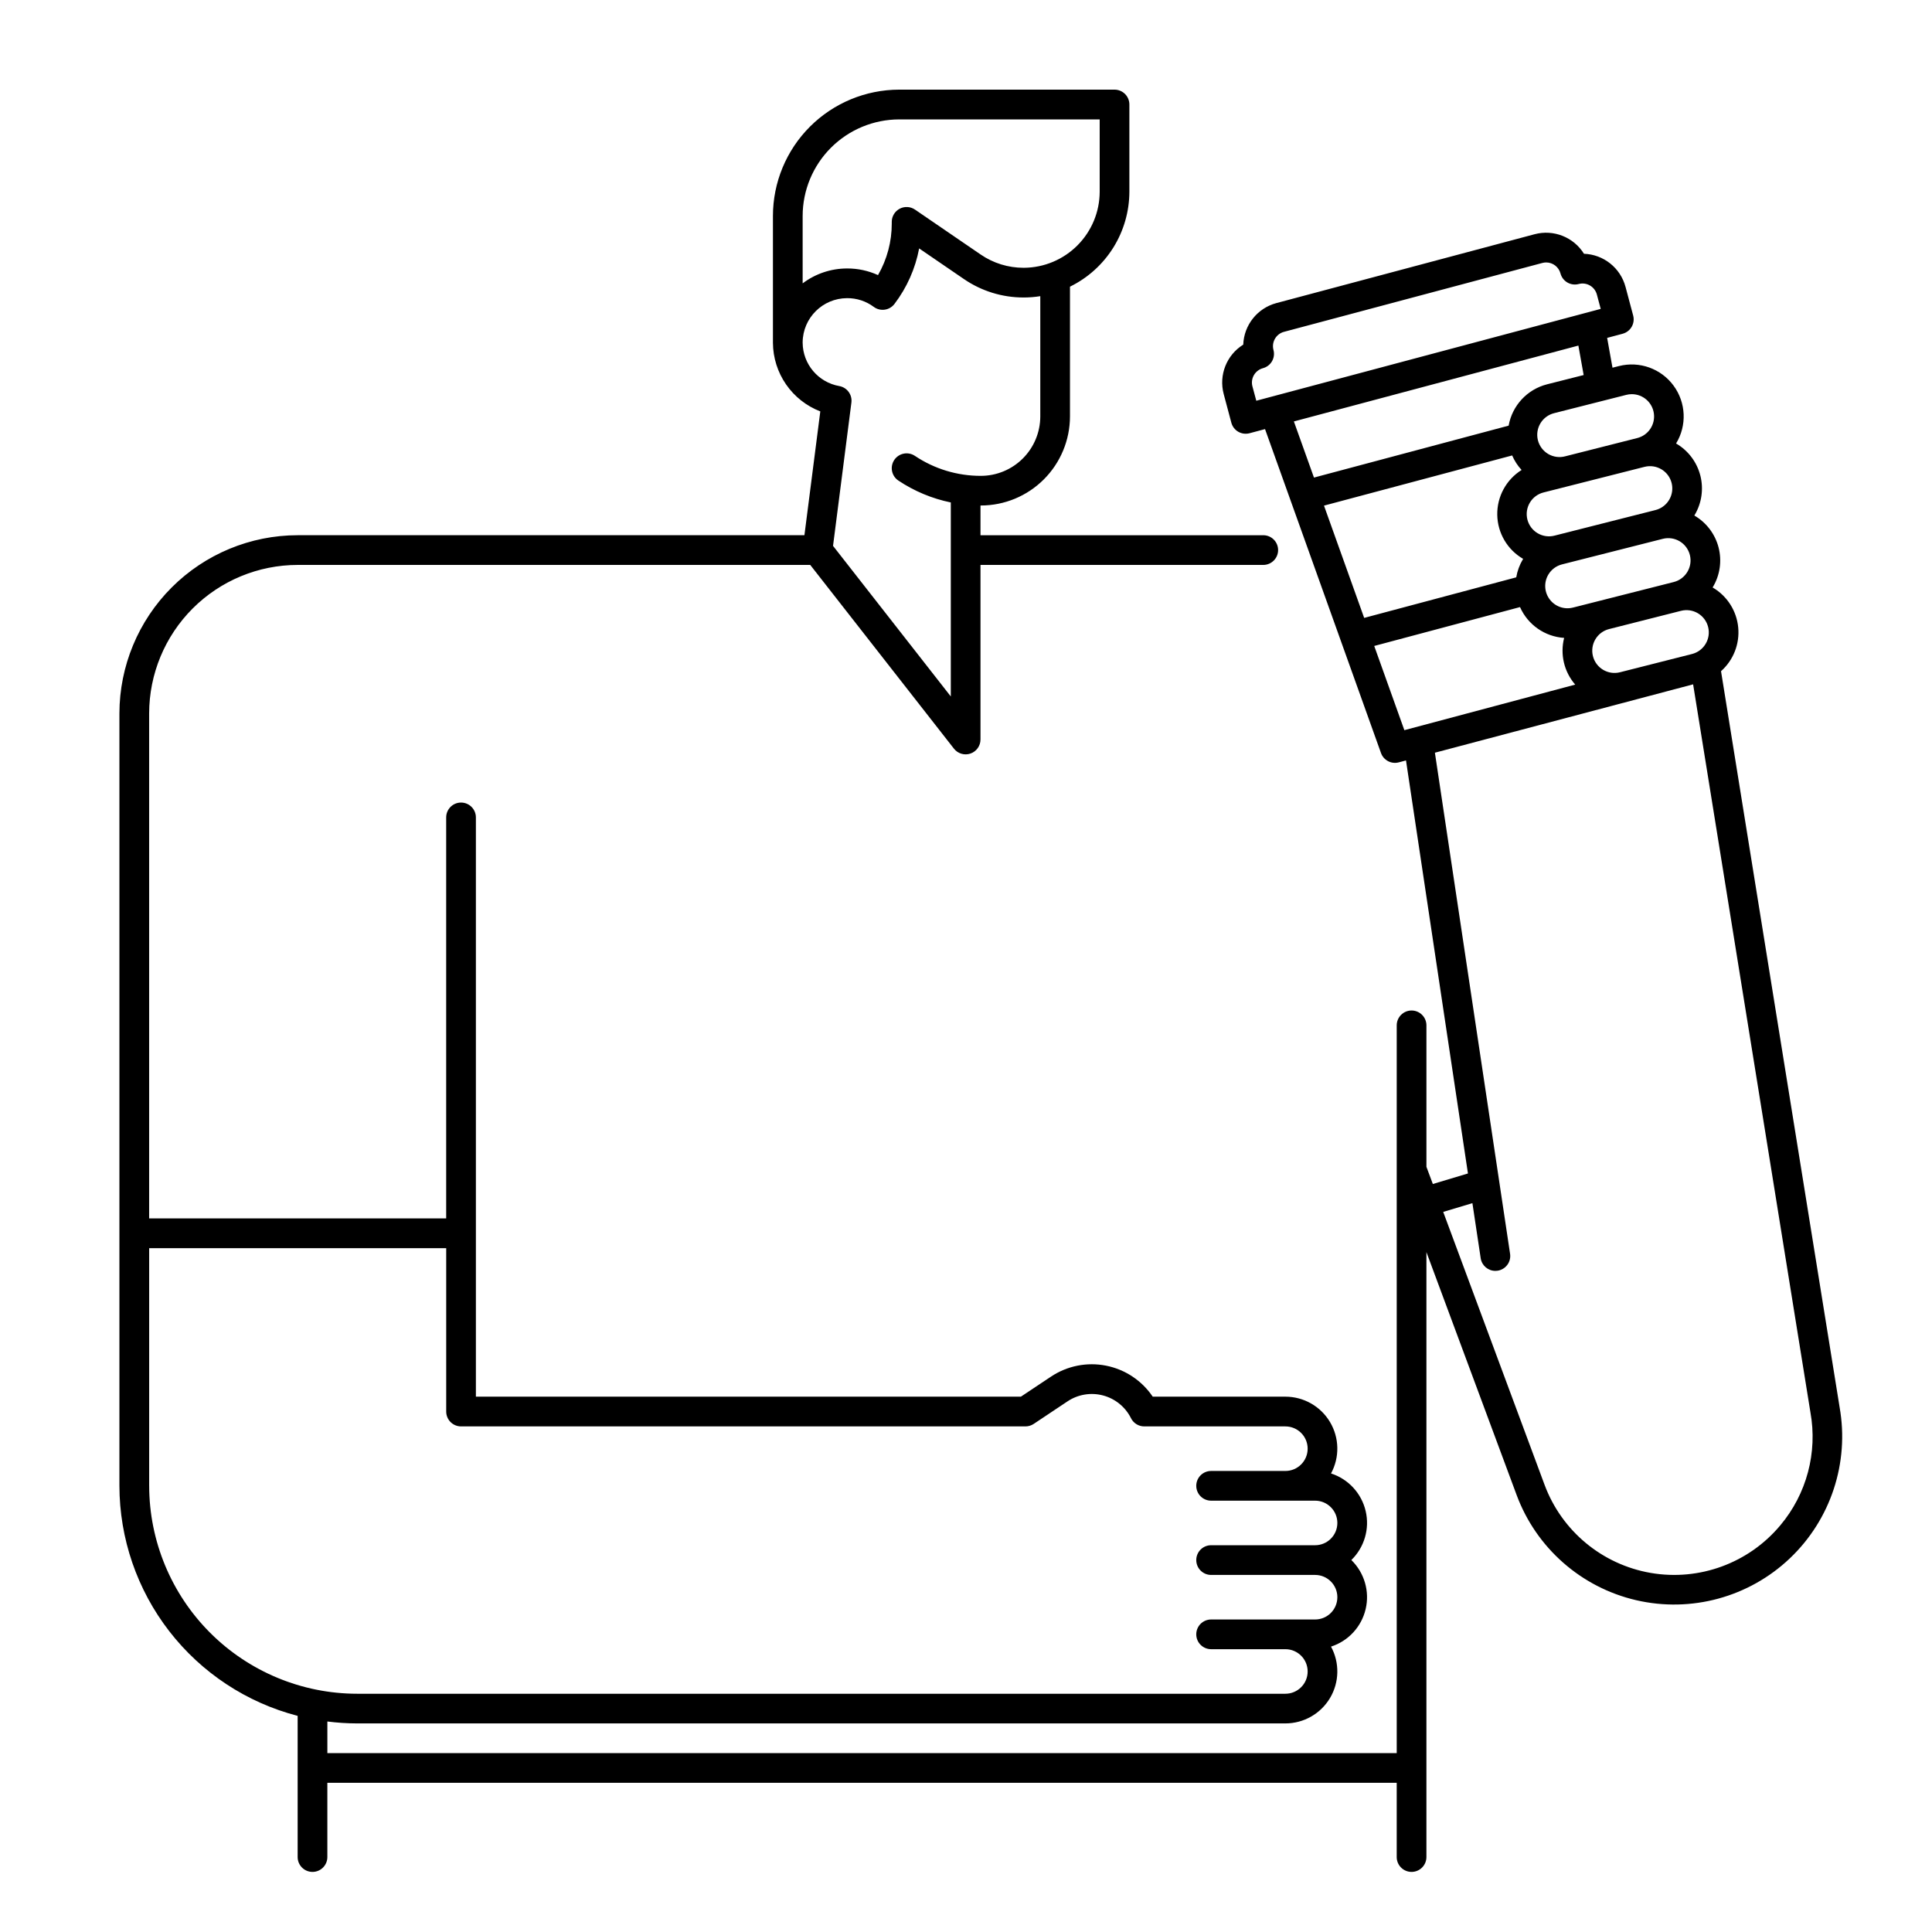 <?xml version="1.0" encoding="UTF-8"?>
<!-- Uploaded to: ICON Repo, www.iconrepo.com, Generator: ICON Repo Mixer Tools -->
<svg fill="#000000" width="800px" height="800px" version="1.1" viewBox="144 144 512 512" xmlns="http://www.w3.org/2000/svg">
 <path d="m631.52 516.95-31.43-195.08c3.281-2.918 4.973-7.223 4.555-11.594-0.418-4.367-2.891-8.277-6.664-10.52-0.043-0.023-0.086-0.043-0.129-0.07 0.027-0.043 0.055-0.078 0.082-0.121 1.883-3.16 2.422-6.941 1.5-10.504-0.926-3.559-3.238-6.602-6.422-8.445 0.027-0.043 0.059-0.086 0.086-0.129 1.867-3.137 2.414-6.891 1.516-10.434-0.898-3.543-3.164-6.582-6.305-8.449-0.043-0.027-0.09-0.047-0.137-0.07l0.004-0.004c2.918-4.773 2.652-10.844-0.672-15.348-3.32-4.504-9.039-6.551-14.465-5.172l-1.711 0.434-1.418-7.902 4.106-1.094v-0.004c1.012-0.27 1.871-0.93 2.394-1.832 0.523-0.906 0.668-1.98 0.398-2.988l-2.027-7.606-0.004-0.004c-1.344-5.019-5.809-8.578-11.004-8.762-2.746-4.414-8.055-6.516-13.082-5.18l-68.457 18.254c-5.016 1.348-8.57 5.809-8.758 11.004-4.418 2.746-6.523 8.059-5.184 13.086l2.027 7.606c0.27 1.012 0.93 1.871 1.832 2.394 0.906 0.523 1.98 0.664 2.992 0.395l4.106-1.094 30.727 85.836c0.688 1.93 2.742 3.008 4.723 2.477l1.906-0.508 16.418 109.46-9.305 2.789-1.699-4.547v-37.492c0-2.172-1.762-3.938-3.938-3.938-2.172 0-3.934 1.766-3.934 3.938v192.86h-283.39v-8.383 0.004c2.609 0.332 5.238 0.504 7.871 0.508h246c4.859 0.004 9.359-2.555 11.844-6.731 2.484-4.176 2.582-9.352 0.262-13.621 4.594-1.477 8.078-5.25 9.18-9.949 1.105-4.695-0.336-9.625-3.789-12.996 3.453-3.367 4.894-8.297 3.789-12.996-1.105-4.695-4.59-8.473-9.18-9.949 2.32-4.266 2.219-9.441-0.262-13.617-2.484-4.176-6.984-6.734-11.844-6.731h-35.141c-2.879-4.269-7.328-7.223-12.379-8.219-5.051-0.996-10.289 0.047-14.574 2.902l-7.977 5.312-144.44 0.004v-153.51c0-2.172-1.762-3.934-3.934-3.934-2.176 0-3.938 1.762-3.938 3.934v106.27h-78.719v-133.82c0.012-10.434 4.16-20.441 11.539-27.82s17.383-11.527 27.82-11.539h135.84l38.082 48.691c1.035 1.324 2.797 1.844 4.383 1.297 1.586-0.547 2.652-2.043 2.652-3.723v-46.266h74.938c2.172 0 3.934-1.762 3.934-3.938 0-2.172-1.762-3.934-3.934-3.934h-74.938v-7.871h0.098v-0.004c6.262-0.004 12.266-2.496 16.691-6.922 4.43-4.43 6.918-10.43 6.926-16.691v-34.379c4.715-2.309 8.688-5.891 11.473-10.34 2.781-4.453 4.262-9.594 4.269-14.844v-23.094c0-1.047-0.414-2.047-1.152-2.785s-1.738-1.152-2.781-1.152h-57.074c-8.867 0.012-17.371 3.539-23.645 9.809-6.273 6.273-9.801 14.777-9.809 23.648v33.621c0.02 3.945 1.23 7.785 3.469 11.031 2.238 3.242 5.402 5.738 9.082 7.16l-4.207 32.812h-134.3c-12.523 0.012-24.527 4.992-33.383 13.848-8.855 8.855-13.836 20.859-13.852 33.383v204.67c0.02 13.957 4.664 27.516 13.211 38.551s20.512 18.926 34.023 22.434v37.418c0 2.172 1.762 3.934 3.934 3.934 2.176 0 3.938-1.762 3.938-3.934v-19.68h283.39v19.68c0 2.172 1.762 3.934 3.934 3.934 2.176 0 3.938-1.762 3.938-3.934v-160.32l23.91 64.375c5.207 14.02 17.105 24.488 31.672 27.871 14.57 3.379 29.863-0.777 40.711-11.07 10.852-10.289 15.812-25.344 13.207-40.066zm-274.81-315.72c0.008-6.785 2.703-13.285 7.5-18.082 4.797-4.797 11.301-7.496 18.082-7.504h53.137v19.16c-0.008 5.32-2.121 10.426-5.871 14.199-3.75 3.777-8.84 5.918-14.164 5.961h-0.148 0.004c-4.055 0.004-8.016-1.219-11.359-3.512l-17.406-11.906c-1.207-0.824-2.769-0.914-4.059-0.234-1.293 0.684-2.102 2.023-2.098 3.481v0.406c0.012 4.809-1.242 9.535-3.644 13.703-2.559-1.164-5.336-1.766-8.148-1.758h-0.117c-4.227 0.016-8.332 1.402-11.707 3.949zm0 33.605v-0.133c0.062-6.449 5.297-11.656 11.75-11.688 2.559-0.027 5.055 0.789 7.106 2.32 1.734 1.281 4.176 0.93 5.477-0.789 3.293-4.328 5.531-9.363 6.539-14.711l11.867 8.117c4.652 3.188 10.16 4.891 15.801 4.887h0.168-0.004c1.434-0.008 2.859-0.125 4.273-0.352v31.879c-0.008 4.172-1.668 8.176-4.617 11.125-2.953 2.953-6.953 4.613-11.129 4.617-6.227 0.012-12.316-1.832-17.488-5.301-0.867-0.578-1.93-0.793-2.953-0.59-1.027 0.203-1.926 0.805-2.508 1.672-1.211 1.805-0.727 4.25 1.078 5.461 4.215 2.816 8.938 4.789 13.902 5.805v51.418l-31.211-39.91 4.867-37.977c0.266-2.082-1.148-4.008-3.215-4.375-5.578-0.984-9.66-5.812-9.703-11.48zm-173.18 302.92v-62.977h78.719v43.297c0 1.043 0.414 2.047 1.152 2.785s1.738 1.152 2.785 1.152h149.57c0.777 0 1.539-0.23 2.184-0.66l8.969-5.981c2.769-1.848 6.199-2.414 9.414-1.562 3.219 0.855 5.914 3.051 7.402 6.027 0.664 1.332 2.027 2.176 3.519 2.176h37.391c3.262 0 5.906 2.641 5.906 5.902s-2.644 5.906-5.906 5.906h-19.68c-2.172 0-3.934 1.762-3.934 3.934 0 2.176 1.762 3.938 3.934 3.938h27.555c3.258 0 5.902 2.644 5.902 5.902 0 3.262-2.644 5.906-5.902 5.906h-27.555c-2.172 0-3.934 1.762-3.934 3.934 0 2.176 1.762 3.938 3.934 3.938h27.555c3.258 0 5.902 2.644 5.902 5.902 0 3.262-2.644 5.906-5.902 5.906h-27.555c-2.172 0-3.934 1.762-3.934 3.934 0 2.176 1.762 3.938 3.934 3.938h19.68c3.262 0 5.906 2.644 5.906 5.906 0 3.258-2.644 5.902-5.906 5.902h-246c-14.609-0.016-28.613-5.828-38.945-16.156-10.332-10.332-16.141-24.34-16.156-38.949zm389.79-215.6c-3.16 0.805-6.375-1.109-7.176-4.269-0.801-3.16 1.113-6.375 4.273-7.176l19.074-4.836c1.52-0.387 3.129-0.152 4.473 0.648 1.348 0.805 2.32 2.106 2.703 3.625 0.801 3.16-1.113 6.371-4.273 7.172zm-25.754-29.914-0.004 0.004c-0.867 1.461-1.461 3.074-1.742 4.754l-40.301 10.75-10.648-29.754 49.867-13.297c0.609 1.414 1.453 2.719 2.5 3.852-4.09 2.559-6.535 7.074-6.449 11.898 0.082 4.82 2.688 9.246 6.863 11.66-0.027 0.047-0.059 0.09-0.09 0.137zm36.727-23.871c2.051 1.223 3.164 3.562 2.816 5.926-0.344 2.363-2.078 4.285-4.391 4.871l-26.707 6.769c-1.523 0.406-3.148 0.184-4.508-0.617-1.359-0.797-2.344-2.109-2.731-3.637-0.387-1.527-0.148-3.148 0.668-4.5 0.812-1.352 2.133-2.32 3.668-2.691l26.707-6.773v0.004c1.52-0.391 3.129-0.156 4.477 0.648zm-29.965 27.898v0.004c0.797-1.348 2.102-2.32 3.621-2.703l26.707-6.773c3.16-0.801 6.371 1.113 7.172 4.273 0.801 3.16-1.109 6.375-4.273 7.176l-26.707 6.773v-0.004c-2.312 0.59-4.754-0.277-6.18-2.191-1.43-1.914-1.562-4.5-0.344-6.551zm20.656-47.625c0.477-0.121 0.969-0.184 1.461-0.184 2.981 0.004 5.492 2.223 5.856 5.18 0.367 2.957-1.527 5.723-4.414 6.449l-19.078 4.836c-1.523 0.41-3.148 0.188-4.512-0.609-1.359-0.801-2.348-2.113-2.734-3.641-0.387-1.531-0.145-3.152 0.672-4.504s2.137-2.32 3.672-2.688zm-99.078-2.25c-0.27-1.008-0.129-2.082 0.395-2.988 0.523-0.902 1.387-1.562 2.394-1.832 1.012-0.27 1.871-0.93 2.394-1.832 0.523-0.906 0.668-1.98 0.395-2.988-0.559-2.102 0.688-4.258 2.789-4.816l68.457-18.25c0.332-0.09 0.676-0.133 1.02-0.137 1.785 0.004 3.34 1.203 3.797 2.926 0.27 1.012 0.93 1.871 1.832 2.394 0.906 0.523 1.98 0.664 2.992 0.395 2.098-0.559 4.254 0.688 4.816 2.789l1.016 3.805-91.273 24.34zm86.379-10.812 1.398 7.809-9.715 2.461h0.004c-5.246 1.336-9.223 5.621-10.168 10.949l-51.59 13.762-5.324-14.875zm-54.102 79.605 38.637-10.305v0.004c2.074 4.684 6.578 7.832 11.691 8.164-1.109 4.359-0.012 8.98 2.934 12.379l-45.277 12.074zm107.61 233.05c-8.379 10.02-21.461 14.82-34.332 12.605-12.875-2.219-23.594-11.121-28.141-23.367l-26.855-72.305 7.738-2.32 2.195 14.594c0.285 1.926 1.941 3.352 3.887 3.352 0.195 0 0.395-0.012 0.59-0.043 1.031-0.156 1.961-0.715 2.582-1.555 0.621-0.836 0.883-1.891 0.727-2.922l-19.922-132.8 68.43-18.117 31.086 192.92c1.926 10.676-1 21.652-7.984 29.957z"/>
</svg>